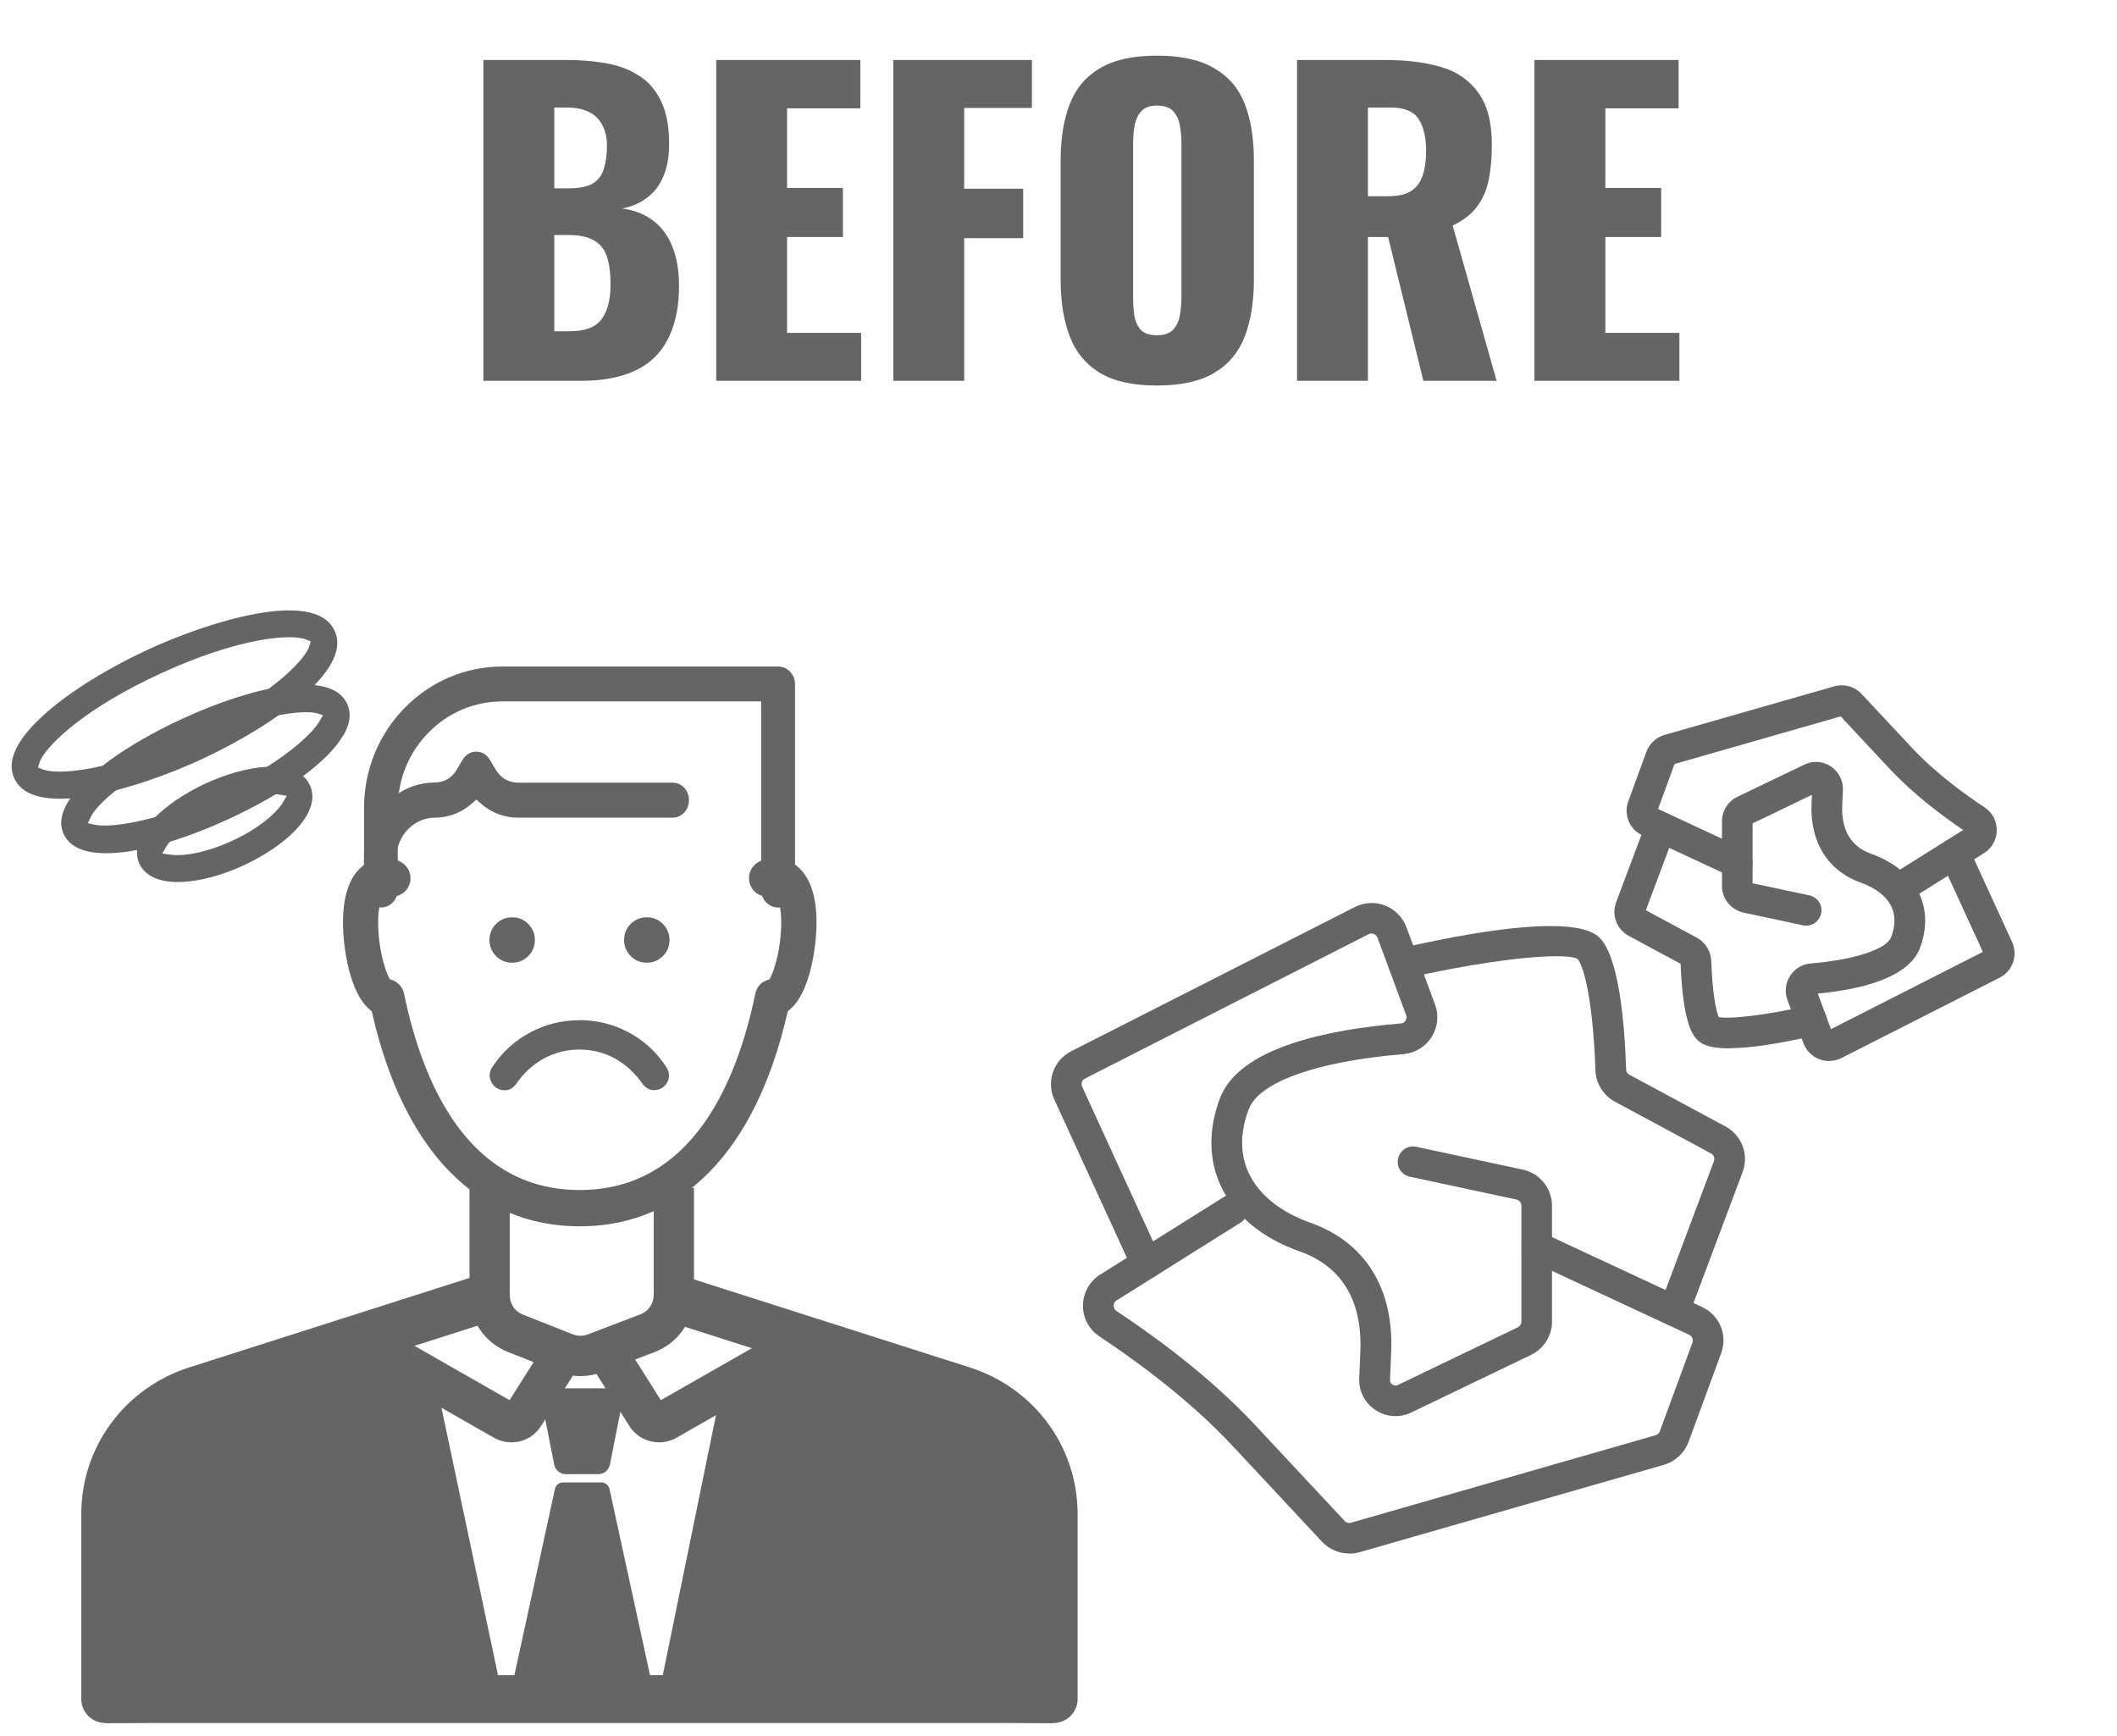 <svg width="139" height="114" viewBox="0 0 139 114" fill="none" xmlns="http://www.w3.org/2000/svg">
<path d="M31.74 25V3.94H37.226C38.127 3.94 38.976 4.009 39.774 4.148C40.588 4.287 41.308 4.555 41.932 4.954C42.556 5.335 43.041 5.89 43.388 6.618C43.752 7.329 43.934 8.273 43.934 9.452C43.934 10.301 43.804 11.021 43.544 11.61C43.301 12.182 42.946 12.641 42.478 12.988C42.027 13.335 41.481 13.569 40.84 13.69C41.654 13.794 42.339 14.063 42.894 14.496C43.448 14.912 43.864 15.475 44.142 16.186C44.436 16.897 44.584 17.755 44.584 18.76C44.584 19.852 44.436 20.797 44.142 21.594C43.864 22.374 43.457 23.015 42.92 23.518C42.382 24.021 41.715 24.393 40.918 24.636C40.138 24.879 39.236 25 38.214 25H31.74ZM36.394 21.75H37.382C38.404 21.75 39.106 21.49 39.488 20.97C39.886 20.45 40.086 19.687 40.086 18.682C40.086 17.885 39.999 17.252 39.826 16.784C39.652 16.316 39.366 15.978 38.968 15.77C38.569 15.545 38.032 15.432 37.356 15.432H36.394V21.75ZM36.394 12.364H37.304C38.014 12.364 38.552 12.26 38.916 12.052C39.28 11.827 39.522 11.506 39.644 11.09C39.782 10.674 39.852 10.171 39.852 9.582C39.852 9.027 39.748 8.568 39.54 8.204C39.349 7.823 39.054 7.537 38.656 7.346C38.274 7.155 37.789 7.06 37.2 7.06H36.394V12.364ZM47.025 25V3.94H56.489V7.112H51.679V12.338H55.345V15.562H51.679V21.854H56.541V25H47.025ZM58.654 25V3.94H67.754V7.086H63.308V12.39H67.182V15.64H63.308V25H58.654ZM75.959 25.312C74.382 25.312 73.134 25.035 72.215 24.48C71.296 23.925 70.638 23.128 70.239 22.088C69.841 21.048 69.641 19.809 69.641 18.37V10.544C69.641 9.088 69.841 7.849 70.239 6.826C70.638 5.803 71.296 5.023 72.215 4.486C73.134 3.931 74.382 3.654 75.959 3.654C77.554 3.654 78.811 3.931 79.729 4.486C80.665 5.023 81.332 5.803 81.731 6.826C82.13 7.849 82.329 9.088 82.329 10.544V18.37C82.329 19.809 82.13 21.048 81.731 22.088C81.332 23.128 80.665 23.925 79.729 24.48C78.811 25.035 77.554 25.312 75.959 25.312ZM75.959 22.01C76.445 22.01 76.8 21.889 77.025 21.646C77.251 21.403 77.398 21.091 77.467 20.71C77.537 20.329 77.571 19.939 77.571 19.54V9.4C77.571 8.984 77.537 8.594 77.467 8.23C77.398 7.849 77.251 7.537 77.025 7.294C76.8 7.051 76.445 6.93 75.959 6.93C75.508 6.93 75.171 7.051 74.945 7.294C74.72 7.537 74.573 7.849 74.503 8.23C74.434 8.594 74.399 8.984 74.399 9.4V19.54C74.399 19.939 74.425 20.329 74.477 20.71C74.546 21.091 74.685 21.403 74.893 21.646C75.118 21.889 75.474 22.01 75.959 22.01ZM85.162 25V3.94H90.96C92.381 3.94 93.612 4.096 94.652 4.408C95.692 4.72 96.498 5.283 97.07 6.098C97.659 6.895 97.954 8.031 97.954 9.504C97.954 10.371 97.884 11.142 97.746 11.818C97.607 12.494 97.347 13.083 96.966 13.586C96.602 14.071 96.073 14.479 95.38 14.808L98.266 25H93.456L91.142 15.562H89.816V25H85.162ZM89.816 12.884H91.116C91.774 12.884 92.286 12.771 92.65 12.546C93.014 12.303 93.265 11.965 93.404 11.532C93.56 11.081 93.638 10.544 93.638 9.92C93.638 9.019 93.473 8.317 93.144 7.814C92.814 7.311 92.208 7.06 91.324 7.06H89.816V12.884ZM100.751 25V3.94H110.215V7.112H105.405V12.338H109.071V15.562H105.405V21.854H110.267V25H100.751Z" fill="#656565"/>
<path d="M42.472 63.208C42.883 63.208 43.238 63.058 43.528 62.769C43.818 62.479 43.958 62.124 43.958 61.712C43.958 61.301 43.808 60.946 43.519 60.657C43.229 60.367 42.874 60.227 42.462 60.227C42.051 60.227 41.696 60.376 41.407 60.666C41.117 60.956 40.977 61.311 40.977 61.722C40.977 62.133 41.126 62.488 41.416 62.778C41.706 63.068 42.061 63.208 42.472 63.208Z" fill="#656565"/>
<path d="M33.632 63.208C34.043 63.208 34.398 63.058 34.688 62.769C34.978 62.479 35.118 62.124 35.118 61.712C35.118 61.301 34.968 60.946 34.679 60.657C34.389 60.367 34.034 60.227 33.623 60.227C33.212 60.227 32.856 60.376 32.567 60.666C32.277 60.956 32.137 61.311 32.137 61.722C32.137 62.133 32.286 62.488 32.576 62.778C32.866 63.068 33.221 63.208 33.632 63.208Z" fill="#656565"/>
<path d="M38.023 66.977C39.192 66.977 40.285 67.248 41.294 67.79C42.304 68.332 43.126 69.098 43.752 70.061C43.967 70.397 43.986 70.761 43.799 71.089C43.612 71.406 43.304 71.575 42.93 71.575C42.771 71.575 42.631 71.537 42.5 71.453C42.397 71.388 42.304 71.304 42.22 71.21C41.715 70.472 41.108 69.911 40.397 69.509C39.687 69.107 38.893 68.911 38.042 68.911C37.192 68.911 36.407 69.117 35.687 69.509C34.967 69.911 34.36 70.472 33.883 71.182C33.79 71.304 33.687 71.397 33.584 71.462C33.453 71.547 33.304 71.584 33.154 71.584C32.771 71.584 32.463 71.406 32.276 71.07C32.089 70.734 32.108 70.369 32.332 70.051C32.958 69.098 33.781 68.341 34.79 67.799C35.799 67.257 36.883 66.986 38.033 66.986L38.023 66.977Z" fill="#656565"/>
<path d="M69.166 113.126H6.925C6.046 113.126 5.336 112.425 5.336 111.555V99.406C5.336 95.004 8.186 91.135 12.42 89.78L30.868 83.892C31.7 83.631 32.597 84.079 32.868 84.902C33.139 85.724 32.681 86.612 31.849 86.883L13.401 92.771C10.485 93.705 8.513 96.369 8.513 99.406V109.985H67.578V99.406C67.578 96.369 65.615 93.705 62.69 92.771L44.242 86.883C43.41 86.621 42.952 85.734 43.223 84.902C43.494 84.079 44.382 83.621 45.223 83.892L63.671 89.78C67.914 91.135 70.755 94.995 70.755 99.406V111.555C70.755 112.425 70.045 113.126 69.166 113.126Z" fill="#656565"/>
<path d="M38.118 90.35C37.622 90.35 37.127 90.257 36.65 90.07L33.361 88.771C31.819 88.163 30.828 86.705 30.828 85.051V77.977H33.473V85.051C33.473 85.612 33.809 86.107 34.333 86.313L37.622 87.612C37.94 87.733 38.286 87.733 38.594 87.612L42.052 86.294C42.575 86.098 42.921 85.584 42.921 85.032V77.986H45.566V85.032C45.566 86.687 44.529 88.182 42.987 88.771L39.529 90.088C39.071 90.266 38.585 90.35 38.108 90.35H38.118Z" fill="#656565"/>
<path d="M43.26 94.697C42.503 94.697 41.755 94.313 41.325 93.631L38.867 89.743L41.11 88.323L43.391 91.93L52.194 86.902L53.512 89.201L44.419 94.397C44.063 94.603 43.671 94.697 43.278 94.697H43.26Z" fill="#656565"/>
<path d="M33.569 94.697C33.186 94.697 32.794 94.603 32.429 94.397L23.336 89.201L24.654 86.902L33.457 91.93L35.737 88.323L37.98 89.743L35.523 93.631C35.083 94.323 34.345 94.697 33.588 94.697H33.569Z" fill="#656565"/>
<path d="M39.287 96.788H37.147C36.783 96.788 36.465 96.526 36.39 96.171L35.577 92.068C35.484 91.592 35.848 91.152 36.334 91.152H40.1C40.586 91.152 40.951 91.592 40.857 92.068L40.044 96.171C39.97 96.526 39.661 96.788 39.287 96.788Z" fill="#656565"/>
<path d="M36.961 97.332H39.485C39.737 97.332 39.961 97.51 40.017 97.753L42.952 111.238C43.12 112.023 42.503 112.771 41.672 112.771H33.84C33.494 112.771 33.242 112.463 33.307 112.135L36.438 97.753C36.494 97.51 36.709 97.332 36.971 97.332H36.961Z" fill="#656565"/>
<path d="M47.37 91.154L42.949 112.77L69.145 113.135V96.799C69.145 93.369 54.323 87.874 52.818 88.051C51.313 88.229 47.37 91.163 47.37 91.163V91.154Z" fill="#656565"/>
<path d="M28.717 91.154L33.287 112.77L6.941 113.135V96.799C6.941 93.369 21.764 87.874 23.268 88.051C24.773 88.229 28.717 91.163 28.717 91.163V91.154Z" fill="#656565"/>
<path d="M38.052 80.516C31.351 80.516 26.51 75.553 24.445 66.554L24.407 66.395L24.286 66.292C22.987 65.245 22.52 62.292 22.52 60.563C22.52 56.629 24.688 56.32 25.351 56.32C25.716 56.32 26.071 56.432 26.407 56.647C26.949 57.002 27.118 57.741 26.772 58.302C26.557 58.647 26.192 58.853 25.8 58.853C25.716 58.853 25.641 58.853 25.557 58.825L25.155 58.741L25.015 59.133C24.931 59.376 24.828 59.816 24.828 60.563C24.828 62.18 25.239 63.572 25.51 64.124L25.594 64.292L25.772 64.358C26.155 64.498 26.445 64.834 26.529 65.236C27.744 71.124 30.725 78.133 38.061 78.133C45.398 78.133 48.379 71.114 49.594 65.236C49.678 64.825 49.958 64.488 50.351 64.358L50.528 64.292L50.612 64.124C50.883 63.582 51.295 62.18 51.295 60.563C51.295 59.816 51.192 59.376 51.108 59.133L50.968 58.741L50.566 58.825C50.491 58.844 50.407 58.853 50.332 58.853C49.93 58.853 49.566 58.647 49.36 58.302C49.014 57.741 49.173 57.002 49.724 56.647C50.061 56.432 50.416 56.32 50.781 56.32C51.444 56.32 53.612 56.629 53.612 60.563C53.612 62.292 53.145 65.245 51.846 66.292L51.724 66.395L51.687 66.554C49.612 75.553 44.781 80.516 38.08 80.516H38.052Z" fill="#656565"/>
<path d="M25.015 59.575C24.407 59.575 23.902 59.06 23.902 58.434V53.061C23.902 50.575 24.846 48.238 26.566 46.481C28.285 44.724 30.566 43.762 32.996 43.762H51.089C51.696 43.762 52.201 44.276 52.201 44.911V58.444C52.201 59.051 51.743 59.546 51.163 59.584H51.089C50.481 59.584 49.977 59.07 49.977 58.444V46.051H32.996C31.154 46.051 29.426 46.78 28.127 48.107C26.828 49.434 26.117 51.191 26.117 53.07V58.444C26.117 59.07 25.622 59.584 25.005 59.584L25.015 59.575Z" fill="#656565"/>
<path d="M24.968 58.179C24.379 58.179 23.902 57.665 23.902 57.03V56.347C23.902 53.609 25.996 51.376 28.566 51.376C29.145 51.376 29.678 51.067 29.977 50.553L30.379 49.88C30.575 49.553 30.902 49.348 31.267 49.348C31.631 49.348 31.958 49.544 32.154 49.871L32.575 50.572C32.883 51.077 33.407 51.385 33.986 51.385H44.173C44.762 51.385 45.238 51.899 45.238 52.535C45.238 53.17 44.762 53.684 44.173 53.684H33.986C33.108 53.684 32.257 53.357 31.584 52.768L31.276 52.497L30.968 52.768C30.304 53.357 29.444 53.684 28.566 53.684C27.164 53.684 26.024 54.88 26.024 56.357V57.03C26.024 57.637 25.584 58.142 25.033 58.179H24.958H24.968Z" fill="#656565"/>
<path d="M21.706 43.633C21.326 44.292 20.69 45.007 19.828 45.763C18.18 47.196 15.804 48.664 13.139 49.895C9.505 51.576 2.273 53.98 0.943 51.11C0.636 50.448 0.722 49.719 1.204 48.886C1.585 48.226 2.22 47.512 3.082 46.756C4.73 45.322 7.106 43.855 9.771 42.624C13.413 40.947 20.637 38.539 21.967 41.409C22.274 42.071 22.188 42.799 21.706 43.633ZM2.735 49.76C2.669 49.873 2.616 49.984 2.59 50.08L2.493 50.388L2.789 50.508C3.751 50.912 7.21 50.656 12.387 48.268C17.325 45.995 19.6 43.721 20.164 42.743C20.23 42.629 20.284 42.519 20.309 42.422L20.406 42.114L20.11 41.994C19.148 41.59 15.689 41.847 10.512 44.235C5.575 46.508 3.299 48.782 2.735 49.76Z" fill="#656565"/>
<path d="M22.539 48.279C21.541 50.008 18.721 52.068 15.011 53.776C10.383 55.915 5.234 57.045 4.186 54.773C3.897 54.151 3.984 53.474 4.435 52.693C5.433 50.965 8.253 48.904 11.964 47.196C16.591 45.057 21.733 43.923 22.788 46.2C23.077 46.821 22.998 47.503 22.547 48.284L22.539 48.279ZM5.957 53.653L5.769 54.049L6.199 54.146C7.195 54.368 10.158 54.007 14.24 52.129C18.225 50.296 20.446 48.273 20.967 47.371L21.208 46.955L20.76 46.818C19.764 46.596 16.801 46.957 12.719 48.835C9.153 50.485 6.645 52.443 6.015 53.535C5.993 53.573 5.972 53.611 5.95 53.648L5.957 53.653Z" fill="#656565"/>
<path d="M20.125 53.563C19.946 53.874 19.699 54.196 19.393 54.515C18.581 55.36 17.37 56.177 15.997 56.819C13.219 58.106 9.976 58.477 9.154 56.709C8.966 56.297 8.846 55.611 9.375 54.694C9.555 54.383 9.802 54.061 10.107 53.742C10.919 52.897 12.13 52.08 13.503 51.438C14.88 50.808 16.289 50.419 17.464 50.349C19.434 50.234 20.117 51.052 20.346 51.548C20.542 51.965 20.655 52.646 20.129 53.556L20.125 53.563ZM11.161 56.109C11.88 56.231 13.375 56.063 15.236 55.208C17.097 54.352 18.192 53.316 18.57 52.696L18.828 52.249L18.326 52.171C17.607 52.049 16.112 52.217 14.247 53.08C12.385 53.936 11.291 54.971 10.913 55.592L10.655 56.039L11.157 56.117L11.161 56.109Z" fill="#656565"/>
<g clip-path="url(#clip0_17069_10702)">
<path d="M91.62 92.977C91.16 92.977 90.712 92.84 90.32 92.585C89.616 92.125 89.218 91.355 89.243 90.516C89.261 90.018 89.286 89.434 89.317 88.769C89.429 86.438 88.832 83.405 85.346 82.168C82.85 81.286 81.058 79.794 80.155 77.861C79.352 76.139 79.333 74.15 80.099 72.112C81.356 68.761 87.257 67.587 91.981 67.195C92.156 67.183 92.249 67.071 92.286 67.009C92.355 66.897 92.374 66.766 92.324 66.642L90.444 61.564C90.388 61.415 90.27 61.346 90.207 61.322C90.176 61.309 90.12 61.29 90.052 61.29C89.983 61.29 89.927 61.303 89.865 61.334L71.242 70.812C71.042 70.912 70.962 71.148 71.055 71.353L76.184 82.541C76.296 82.784 76.308 83.057 76.215 83.312C76.122 83.561 75.935 83.766 75.692 83.877C75.561 83.94 75.418 83.971 75.275 83.971C74.883 83.971 74.522 83.741 74.36 83.386L69.225 72.192C68.683 71.005 69.169 69.613 70.333 69.022L88.963 59.55C89.299 59.376 89.685 59.289 90.064 59.289C90.369 59.289 90.668 59.345 90.948 59.457C91.596 59.712 92.1 60.228 92.343 60.874L94.222 65.952C94.49 66.673 94.403 67.45 93.992 68.096C93.581 68.737 92.915 69.141 92.156 69.209C86.467 69.681 82.67 71.036 81.991 72.826C81.412 74.374 81.412 75.785 81.991 77.022C82.651 78.433 84.083 79.589 86.031 80.279C89.66 81.565 91.546 84.617 91.34 88.868C91.309 89.527 91.284 90.099 91.266 90.59C91.259 90.777 91.378 90.876 91.427 90.907C91.459 90.926 91.533 90.969 91.627 90.969C91.683 90.969 91.733 90.957 91.788 90.932L99.656 87.147C99.799 87.078 99.893 86.929 99.893 86.774V79.16C99.893 78.967 99.756 78.793 99.563 78.756L92.567 77.258C92.305 77.202 92.081 77.047 91.932 76.823C91.788 76.599 91.739 76.332 91.795 76.065C91.894 75.605 92.305 75.269 92.778 75.269C92.847 75.269 92.921 75.275 92.99 75.294L99.986 76.792C101.1 77.028 101.903 78.029 101.903 79.16V86.774C101.903 87.7 101.362 88.558 100.528 88.956L92.66 92.741C92.33 92.902 91.981 92.977 91.62 92.977Z" fill="#656565"/>
<path d="M110.051 86.732C109.933 86.732 109.809 86.713 109.697 86.67C109.18 86.477 108.912 85.893 109.105 85.377L112.535 76.24C112.61 76.047 112.523 75.83 112.342 75.73L106.03 72.331C105.271 71.92 104.786 71.137 104.754 70.279C104.611 65.997 104.045 63.492 103.584 62.97C103.503 62.908 103.192 62.783 102.19 62.783C100.03 62.783 96.171 63.349 92.368 64.225C92.293 64.244 92.219 64.25 92.144 64.25C91.671 64.25 91.272 63.927 91.166 63.473C91.042 62.933 91.378 62.392 91.92 62.268C94.826 61.596 98.897 60.801 101.798 60.801C103.516 60.801 104.593 61.074 105.091 61.634C106.292 62.976 106.665 67.041 106.771 70.217C106.771 70.366 106.858 70.497 106.989 70.565L113.301 73.965C114.365 74.537 114.844 75.824 114.421 76.949L110.991 86.085C110.842 86.477 110.468 86.738 110.051 86.738V86.732Z" fill="#656565"/>
<path d="M88.572 101.996C87.906 101.996 87.264 101.716 86.81 101.231C85.932 100.293 84.04 98.266 80.909 94.91C77.928 91.715 74.168 89.055 72.195 87.75C71.504 87.296 71.093 86.525 71.106 85.705C71.118 84.878 71.541 84.12 72.245 83.679L80.386 78.569C80.548 78.47 80.735 78.414 80.922 78.414C81.27 78.414 81.588 78.588 81.774 78.886C81.918 79.116 81.961 79.384 81.905 79.645C81.843 79.906 81.687 80.129 81.457 80.272L73.315 85.382C73.147 85.487 73.123 85.643 73.123 85.73C73.123 85.798 73.141 85.966 73.309 86.078C75.357 87.427 79.266 90.192 82.391 93.543C85.522 96.899 87.407 98.919 88.291 99.864C88.366 99.944 88.472 99.994 88.59 99.994C88.627 99.994 88.671 99.994 88.708 99.975L108.708 94.232C108.832 94.195 108.938 94.102 108.981 93.978L111.123 88.154C111.197 87.949 111.104 87.725 110.911 87.638L100.491 82.784C100.249 82.672 100.062 82.467 99.969 82.218C99.875 81.963 99.888 81.69 100 81.447C100.161 81.093 100.522 80.869 100.915 80.869C101.064 80.869 101.207 80.9 101.338 80.962L111.758 85.817C112.909 86.351 113.451 87.656 113.009 88.85L110.867 94.674C110.6 95.395 110.002 95.954 109.262 96.172L89.262 101.915C89.038 101.977 88.814 102.008 88.584 102.008L88.572 101.996Z" fill="#656565"/>
</g>
<path d="M120.096 69.664C119.872 69.664 119.648 69.621 119.443 69.54C118.963 69.353 118.59 68.968 118.409 68.49L117.364 65.662C117.164 65.133 117.227 64.555 117.532 64.077C117.837 63.598 118.335 63.3 118.895 63.256C121.752 63.02 123.874 62.324 124.173 61.528C124.453 60.782 124.459 60.111 124.192 59.539C123.874 58.862 123.171 58.302 122.2 57.961C120.009 57.184 118.826 55.282 118.945 52.74L118.969 52.186L115.073 54.063V57.992L118.801 58.787C119.063 58.843 119.287 58.999 119.436 59.222C119.586 59.446 119.629 59.713 119.573 59.981C119.474 60.441 119.063 60.776 118.59 60.776C118.521 60.776 118.447 60.77 118.378 60.751L114.482 59.919C113.66 59.744 113.062 59.005 113.062 58.166V53.927C113.062 53.243 113.461 52.609 114.083 52.311L118.465 50.204C118.708 50.086 118.969 50.023 119.237 50.023C119.579 50.023 119.916 50.123 120.202 50.316C120.725 50.657 121.024 51.236 121.005 51.857C120.992 52.137 120.98 52.46 120.961 52.833C120.88 54.499 121.528 55.586 122.878 56.065C124.36 56.593 125.48 57.526 126.022 58.694C126.52 59.763 126.532 60.987 126.065 62.237C125.306 64.257 122.032 64.984 119.355 65.233L120.221 67.57L130.192 62.498L127.422 56.456C127.192 55.953 127.416 55.356 127.92 55.126C128.051 55.064 128.194 55.033 128.337 55.033C128.729 55.033 129.09 55.263 129.252 55.617L132.109 61.845C132.514 62.722 132.153 63.753 131.288 64.195L120.912 69.465C120.663 69.596 120.376 69.658 120.096 69.658V69.664Z" fill="#656565"/>
<path d="M113.56 68.832C111.942 68.832 111.575 68.415 111.394 68.217C111.17 67.968 110.492 67.21 110.348 63.282L106.944 61.448C106.153 61.025 105.798 60.074 106.116 59.235L108.027 54.145C108.176 53.753 108.55 53.492 108.967 53.492C109.085 53.492 109.203 53.511 109.321 53.554C109.57 53.648 109.776 53.834 109.882 54.083C109.994 54.325 110 54.599 109.906 54.853L108.064 59.764L111.413 61.566C111.973 61.871 112.334 62.449 112.359 63.083C112.434 65.308 112.695 66.433 112.851 66.781C112.944 66.799 113.106 66.818 113.38 66.818C114.519 66.818 116.666 66.501 118.714 66.029C118.789 66.01 118.863 66.004 118.938 66.004C119.411 66.004 119.816 66.327 119.922 66.781C120.046 67.322 119.71 67.862 119.168 67.987C116.772 68.54 114.886 68.82 113.566 68.82L113.56 68.832Z" fill="#656565"/>
<path d="M125.188 59.018C124.839 59.018 124.522 58.844 124.335 58.546C124.042 58.073 124.179 57.452 124.652 57.16L128.904 54.493C127.534 53.573 125.63 52.15 124.049 50.453C122.412 48.694 121.378 47.594 120.856 47.035L109.95 50.161L108.867 53.114L114.488 55.73C114.731 55.842 114.917 56.047 115.011 56.296C115.104 56.551 115.092 56.824 114.98 57.066C114.812 57.421 114.457 57.645 114.065 57.645C113.915 57.645 113.772 57.614 113.641 57.551L107.84 54.848C106.988 54.45 106.589 53.486 106.913 52.604L108.102 49.359C108.301 48.825 108.743 48.408 109.291 48.253L120.426 45.065C120.588 45.015 120.756 44.996 120.93 44.996C121.422 44.996 121.901 45.201 122.237 45.568C122.729 46.09 123.781 47.215 125.524 49.086C127.148 50.832 129.209 52.287 130.298 53.002C130.808 53.337 131.113 53.909 131.107 54.518C131.101 55.133 130.784 55.693 130.267 56.016L125.736 58.857C125.574 58.956 125.387 59.012 125.2 59.012L125.188 59.018Z" fill="#656565"/>
<defs>
<clipPath id="clip0_17069_10702">
<rect width="70" height="45" fill="white" transform="translate(69 56.996)"/>
</clipPath>
</defs>
</svg>
